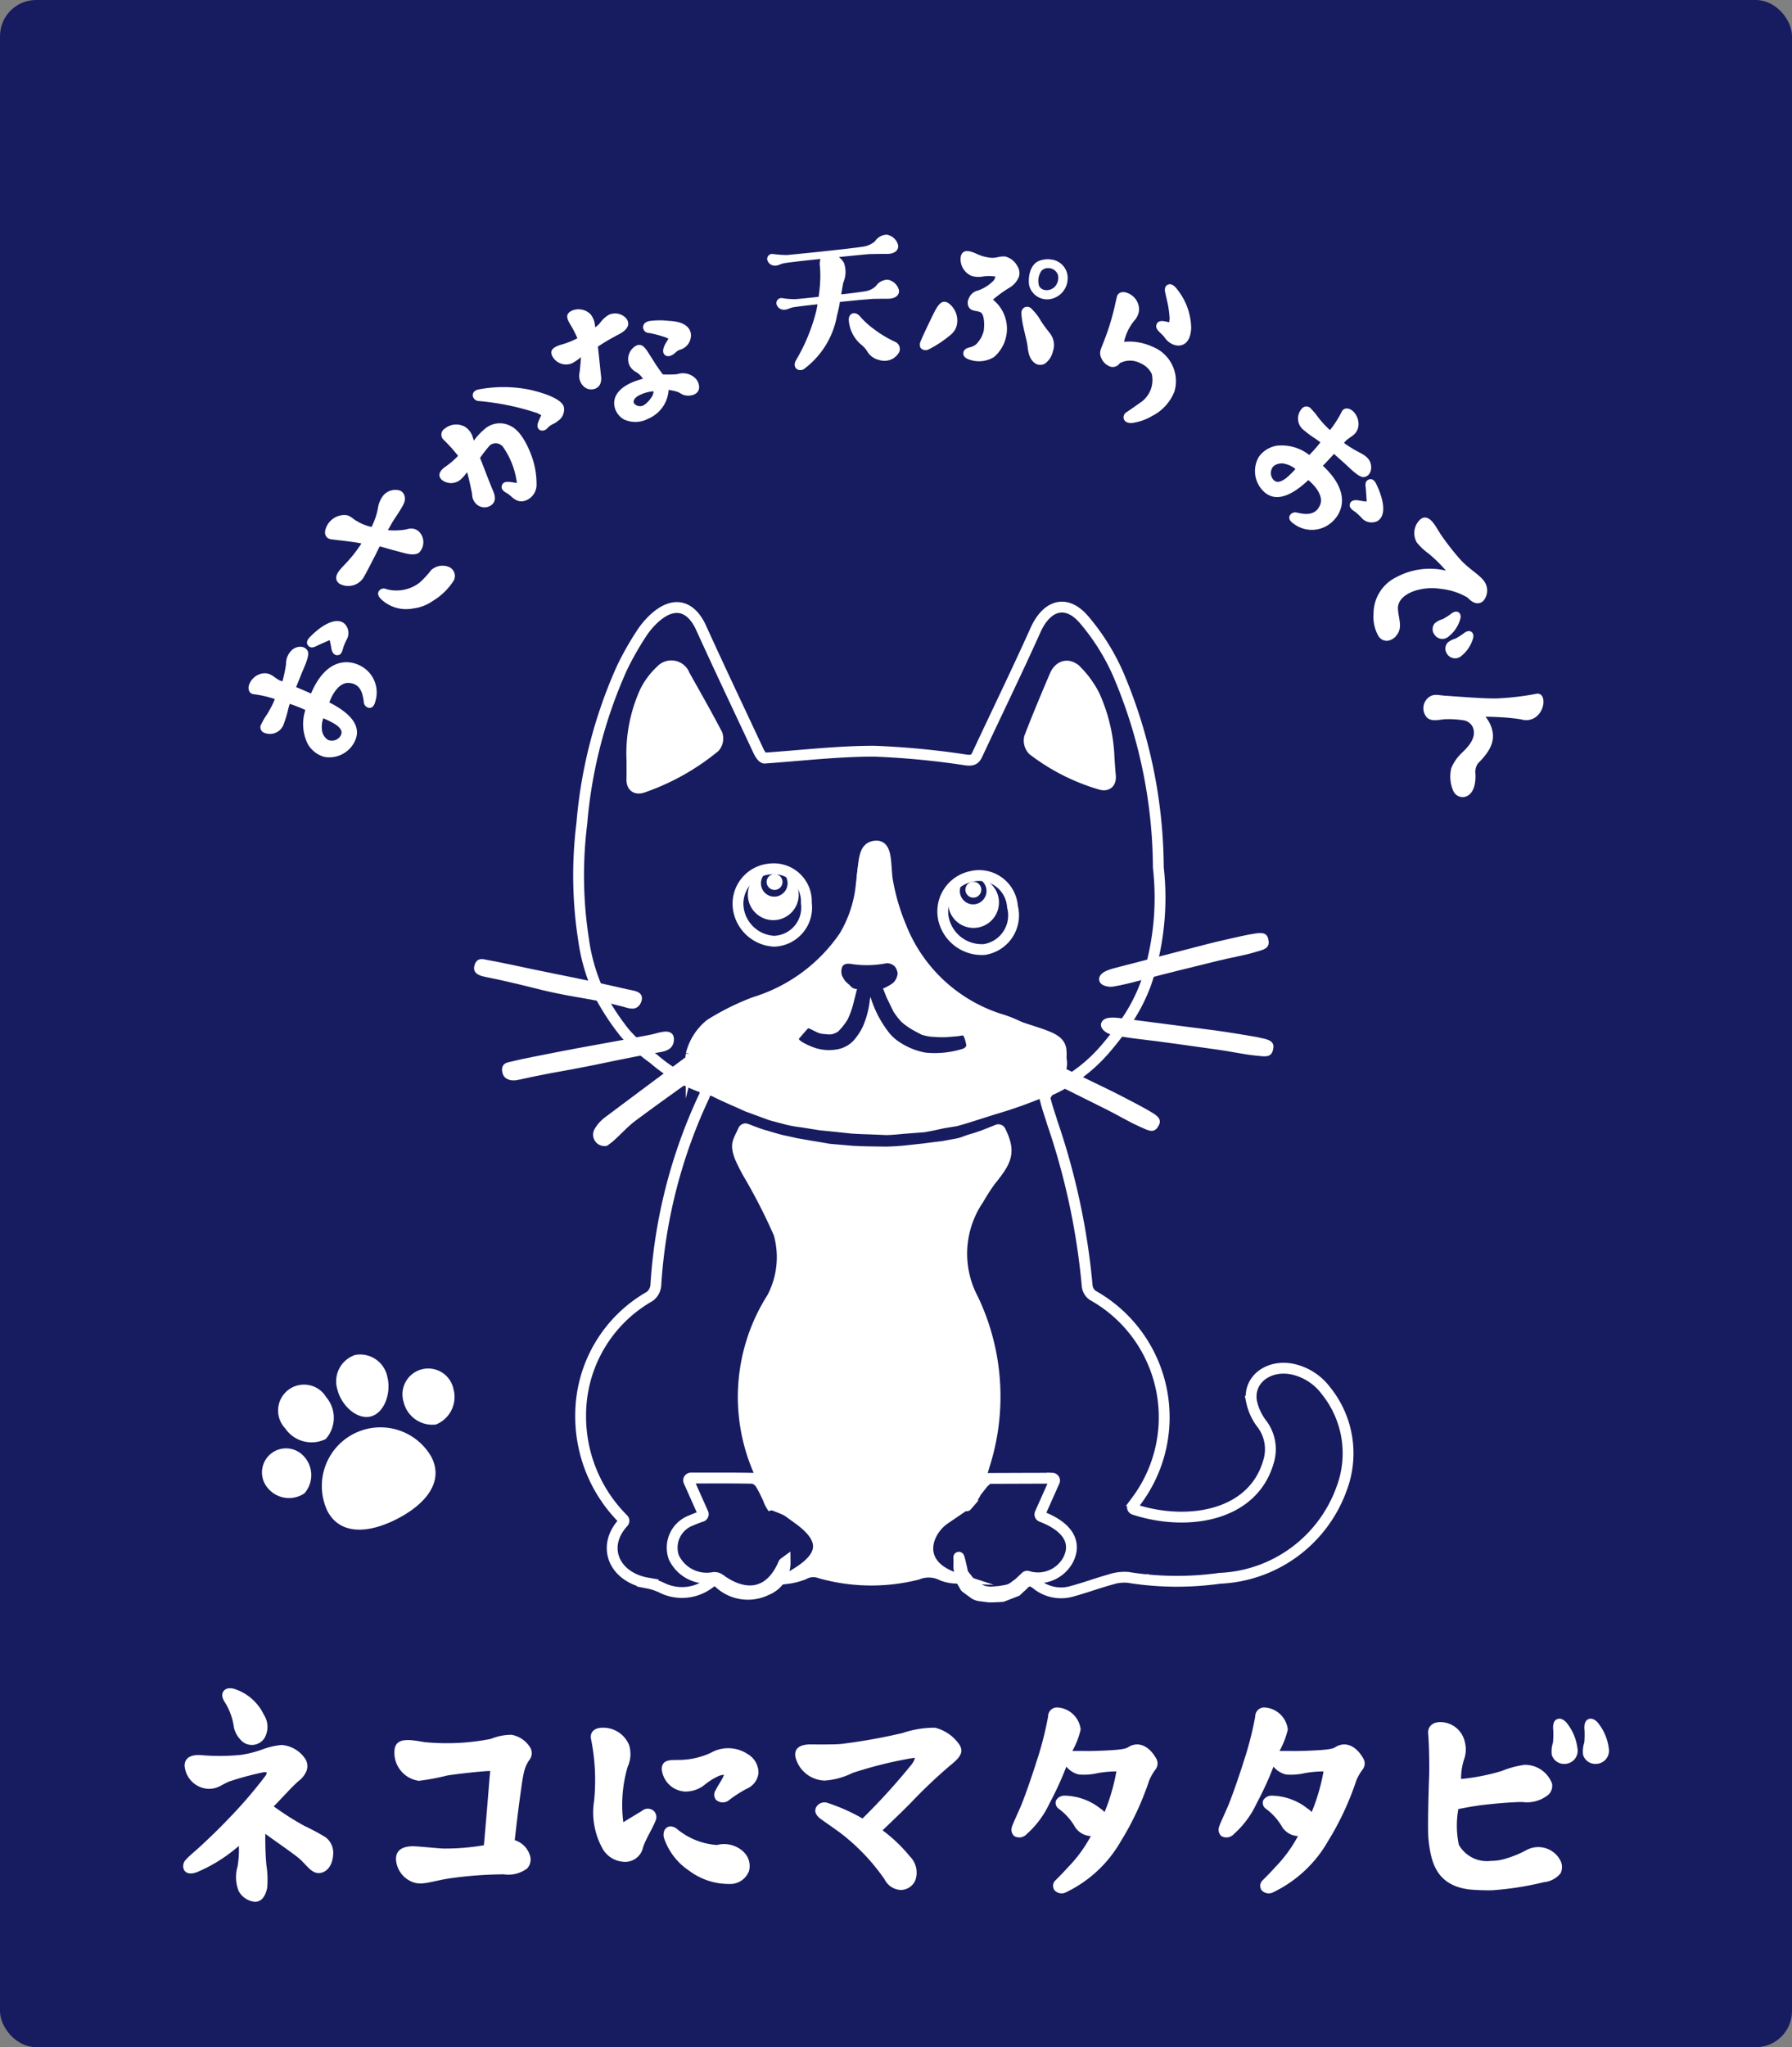 <svg id="レイヤー_1" data-name="レイヤー 1" xmlns="http://www.w3.org/2000/svg" viewBox="0 0 29.951 34.195"><rect x="0" y="0" width="29.951" height="34.195" fill="#808080" stroke="none"/><defs><style>.cls-1{fill:#171c61;}.cls-2,.cls-3,.cls-5{fill:#fff;}.cls-3,.cls-4,.cls-5{stroke:#fff;stroke-miterlimit:10;}.cls-3{stroke-width:0.09px;}.cls-4{fill:none;stroke-width:0.181px;}.cls-5{stroke-width:0.241px;}</style></defs><rect class="cls-1" width="29.951" height="34.195" rx="0.603"/><path class="cls-2" d="M17.82,17.504c-.039-.197-.233-.264-.472-.344-.389-.13-.569-.172-.74-.217A2.491,2.491,0,0,1,15.689,16.333a2.545,2.545,0,0,1-.571-.764,2.239,2.239,0,0,1-.202-.786c-.049-.256-.053-.649-.316-.649-.312 0-.283.683-.282.658a2.217,2.217,0,0,1-.256.813,1.43,1.43,0,0,1-.709.719,4.792,4.792,0,0,1-.781.357,2.39,2.39,0,0,0-.521.261,1.399,1.399,0,0,0-.486.599c-.08.256.09.486.324.673,0,0,.552.27.547.281a4.651,4.651,0,0,0,1.157.306,10.556,10.556,0,0,0,1.317.086,4.332,4.332,0,0,0,1.168-.183c.253-.079.651-.2.651-.2s.536-.188.84-.341A.724.724,0,0,0,17.82,17.504Zm-1.737.017a1.559,1.559,0,0,1-.611.062,1.15,1.15,0,0,1-.427-.169.749.749,0,0,1-.217-.206,1.837,1.837,0,0,1-.28-.559c-.001.011-.012.064-.011.066a1.52,1.52,0,0,1-.117.435,1.03,1.03,0,0,1-.135.209.483.483,0,0,1-.259.162.767.767,0,0,1-.372-.008c-.114-.031-.312-.129-.301-.163l.151-.173c.039-.002.15.08.228.09.157.019.177.018.271-.032a1.037,1.037,0,0,0,.164-.206,1.405,1.405,0,0,0,.095-.264l.062-.245c-.085,0-.111-.059-.137-.077a.439.439,0,0,1-.066-.064.758.758,0,0,1-.048-.082.224.224,0,0,1,.002-.144c.015-.038.061-.066.146-.052a1.725,1.725,0,0,0,.594-.011.18.18,0,0,1,.149.064.261.261,0,0,1,.039.101.247.247,0,0,1-.077.164.805.805,0,0,1-.167.093s.053.135.062.155l.111.228a1.177,1.177,0,0,0,.133.173,1.102,1.102,0,0,0,.143.107c.053.036.194.107.194.107a.739.739,0,0,0,.213.038,1.662,1.662,0,0,0,.205.004l.183-.015.09-.014c.03.02.051.13.057.159C16.155,17.484,16.114,17.514,16.084,17.521Z"/><path class="cls-3" d="M11.682,17.551q-.779.576-1.554,1.157a.609.609,0,0,0-.153.177.145.145,0,0,0,.154.211c.025-.019.07-.05.11-.087.12-.109.23-.232.359-.328.403-.299.812-.589,1.22-.879.079-.057.147-.118.091-.222C11.852,17.476,11.763,17.492,11.682,17.551Z"/><path class="cls-4" d="M15.791,25.372c-.379.066-.583.349-.297.81A3.254,3.254,0,0,1,13.63,26.177c.231-.374.097-.729-.286-.805.501.363.442.665-.185.994a1.115,1.115,0,0,0,.277-.071.323.323,0,0,1,.273-.02,3.145,3.145,0,0,0,1.622.023.497.497,0,0,1,.42.018.705.705,0,0,0,.226.045C15.281,26.135,15.483,25.582,15.791,25.372Z"/><path class="cls-4" d="M22.162,23.23a.95.95,0,0,0-.527-.353c-.413-.103-.777.156-.718.529a.928.928,0,0,0,.172.376.699.699,0,0,1,.114.627c-.262.931-1.379,1.09-2.25.803a.039.039,0,0,1-.018-.06c.021-.029.042-.057.062-.086a2.333,2.333,0,0,0-.732-3.428.22.22,0,0,1-.094-.159,11.628,11.628,0,0,0-.589-2.743c-.026-.095-.065-.186-.116-.387-.006-.026-.031-.115-.049-.108a7.509,7.509,0,0,1-.804.284l-.414.131c-.045.014-.117.037-.22.065l-.004.001-.213.035c-.023.004-.176.041-.326.066l-.003 0-.352.027c-.076.008-.195.019-.271.019l-.291-.012c-.039,0-.15-.005-.274-.012l-.256-.027c-.004-0-.142-.015-.27-.027l-.002-0-.319-.051-.002-0a1.868,1.868,0,0,1-.253-.046s-.23-.061-.259-.069l-.002-.001-.39-.143-.002-.001c-.283-.129-.441-.188-.666-.315-.018-.01-.034.1-.055.146a8.671,8.671,0,0,0-.808,3.163.258.258,0,0,1-.104.182,2.281,2.281,0,0,0-1.152,1.967,2.424,2.424,0,0,0,.713,1.753.039.039,0,0,1,.001.052l-.02.023c-.346.398-.13.896.426.992a.963.963,0,0,1,.238.079.757.757,0,0,0,.765-.055c.032-.022.064-.045.102-.073a.036.036,0,0,1,.047.004.706.706,0,0,0,.837.159.492.492,0,0,0,.308-.463c-.015.011-.021.014-.023.018-.212.504-.615.601-1.077.261a.151.151,0,0,0-.096-.023.608.608,0,0,1-.663-.335.484.484,0,0,1,.291-.619,1.705,1.705,0,0,1,.175-.067.039.039,0,0,0,.022-.052l-.238-.534a.038.038,0,0,1,.034-.054c.367-0.0.702-.003,1.037.004a.209.209,0,0,1,.126.09,1.666,1.666,0,0,1,.102.193c.035.063.036.097.074.16.1-.027-.103-.355-.109-.368a3.081,3.081,0,0,1,.129-3.091,1.454,1.454,0,0,0,.114-1.07,9.473,9.473,0,0,0-.476-.94,2.933,2.933,0,0,1-.178-.344c-.077-.217-.033-.242.06-.446a.037.037,0,0,1,.047-.019c.073.029.252.098.318.112.007.002.212.065.287.081.098.02.214.047.242.053l.009.001.234.041c.116.017.278.048.301.05l.357.031c.036.004.26.012.296.012l.276.004c.044,0,.197-.004.372-.023l.286-.031c.15-.021.306-.038.309-.039l.252-.046c.111-.026.109-.039.241-.077.145-.042.267-.093.267-.093l.153-.061a.037.037,0,0,1,.047.018c.177.361.101.502-.168.834a3.337,3.337,0,0,0-.196.305,1.614,1.614,0,0,0-.094,1.667,3.78,3.78,0,0,1,.142,2.921c-.015.044-.275.568-.245.533a1.066,1.066,0,0,0,.156-.231l.061-.077.058-.074.07-.064a.036.036,0,0,1,.024-.01c.098-0.0.688-.003,1.061-.003a.038.038,0,0,1,.033.054l-.238.534a.039.039,0,0,0,.021.052c.442.169.601.433.443.731a.573.573,0,0,1-.666.268.036.036,0,0,0-.038.007l-.11.103-.003.003-.088.065a.297.297,0,0,1-.126.054l-.11.019-.153.012-.008-0-.1-.014a1.126,1.126,0,0,1-.196-.099l-.008-.008-.144-.182-.005-.008s-.075-.354-.068-.254c.004.052,0,.152,0,.152l.001.008.041.199.004.012.061.105.01.012.132.097a.216.216,0,0,0,.102.041l.158.02.009,0s.106 0.0.213-.009l.234-.091.069-.065c.031-.019.092-.107.145-.103a.221.221,0,0,1,.12.054.65.65,0,0,0,.582.122c.219-.059.43-.137.648-.198a.76.76,0,0,1,.295-.038,5.129,5.129,0,0,0,1.538.016,2.265,2.265,0,0,0,2.038-1.502A1.665,1.665,0,0,0,22.162,23.23Z"/><path class="cls-4" d="M19.154,16.423a4.463,4.463,0,0,0,.206-1.932,8.32,8.32,0,0,0-.678-3.247,3.692,3.692,0,0,0-.569-.9c-.295-.339-.618-.236-.805.179-.314.699-.65,1.387-.974,2.081-.041.089-.088.102-.184.091a13.526,13.526,0,0,0-1.536-.147c-.613-.001-1.226.073-1.839.115-.036-.009-.071-.063-.099-.121-.32-.684-.645-1.366-.957-2.053-.187-.412-.509-.465-.863-.081a1.388,1.388,0,0,0-.15.198,5.004,5.004,0,0,0-.311.552A7.928,7.928,0,0,0,9.724,13.76a6.979,6.979,0,0,0,.028,1.925,3.18,3.18,0,0,0,.307.996,4.089,4.089,0,0,0,.383.572,2.72,2.72,0,0,0,.479.43,2.542,2.542,0,0,0,1.009.54c-.437-.272-.404-.37-.378-.613a.932.932,0,0,1,.319-.5,4.189,4.189,0,0,1,.739-.367,2.814,2.814,0,0,0,1.503-1.106,2.065,2.065,0,0,0,.284-.886c.051-.378.029-.597.232-.618.189-.019.168.238.198.539a3.59,3.59,0,0,0,.227.796,2.636,2.636,0,0,0,1.635,1.548,2.164,2.164,0,0,1,.365.144c.27.119.49.149.602.344.141.245.123.357-.127.716a2.63,2.63,0,0,0,.97-.729,4.88,4.88,0,0,0,.356-.473A2.846,2.846,0,0,0,19.154,16.423Z"/><path class="cls-5" d="M11.923,12.458a3.86,3.86,0,0,1-1.174.66c-.113.042-.162-0-.158-.112.003-.101.001-.202.001-.304a2.481,2.481,0,0,1,.22-1.143,1.186,1.186,0,0,1,.254-.337.205.205,0,0,1,.348.067c.184.328.37.654.544.987A.191.191,0,0,1,11.923,12.458Z"/><path class="cls-5" d="M18.394,13.07a3.41,3.41,0,0,1-1.111-.565.202.202,0,0,1-.047-.178c.133-.346.277-.688.422-1.029.063-.15.196-.191.313-.074a1.604,1.604,0,0,1,.295.408,2.749,2.749,0,0,1,.241,1.04c.007.096.013.191.022.286C18.538,13.067,18.486,13.099,18.394,13.07Z"/><path class="cls-2" d="M16.639,23.92a4.365,4.365,0,0,0-.435-2.464c-.228-.615-.024-.835.172-1.345.045-.116.349-.516.411-.624.157-.272-.067-.526-.046-.576a5.338,5.338,0,0,0-.96.26c-.365.055-1.111.097-1.147.09-.078.001-.806-.009-.883-.022a6.06,6.06,0,0,1-1.342-.371.831.831,0,0,0-.01.562c.123.341.468.736.591,1.072a.902.902,0,0,1,.023.798,4.227,4.227,0,0,0-.517,2.62,4.827,4.827,0,0,0,.2.742c.074.201.108.385.194.563a3.402,3.402,0,0,1,.663.324c.224.282-.12.704-.12.704a21.809,21.809,0,0,0,2.266-.024c-.155-.27-.309-.425-.109-.654a1.332,1.332,0,0,1,.592-.373,2.844,2.844,0,0,0,.273-.414A4.956,4.956,0,0,0,16.639,23.92Z"/><path class="cls-3" d="M10.471,16.568c-.762-.176-1.11-.235-1.58-.335-.085-.018-.619-.132-.706-.145-.112-.016-.187-.066-.215.064-.018.088.085.108.172.126.421.084.772.178.94.218.556.132.777.129,1.33.272.108.028.21.08.262-.046C10.726,16.596,10.583,16.594,10.471,16.568Z"/><path class="cls-3" d="M20.201,15.81l-1.473.381c-.126.032-.311.073-.313.165-.001.07.122.088.178.08.149-.023.375-.082.43-.097.528-.142.795-.202,1.326-.335.188-.047.413-.084.602-.139.182-.053.229-.056.201-.176-.018-.078-.085-.067-.27-.034C20.813,15.667,20.373,15.765,20.201,15.81Z"/><path class="cls-3" d="M10.888,17.326c-.768.147-1.13.206-1.512.281-.248.049-.68.132-.765.156-.109.031-.198.015-.17.145.018.088.118.106.205.087.419-.094.738-.147.908-.178.562-.104.895-.191,1.459-.284.11-.018.21-.047.206-.182C11.216,17.213,11.001,17.304,10.888,17.326Z"/><path class="cls-3" d="M20.31,17.257l-1.509-.195c-.129-.017-.316-.048-.351.036-.027.064.08.128.135.14.147.034.379.064.435.07.543.065.813.108,1.356.183.192.026.415.076.61.096.189.019.234.034.252-.088.012-.079-.054-.094-.238-.132C20.93,17.353,20.486,17.28,20.31,17.257Z"/><path class="cls-3" d="M18.527,18.249l-1.37-.664c-.117-.057-.284-.146-.345-.077-.046.052.036.147.084.176.128.079.339.18.39.205.495.234.737.36,1.228.603.174.086.369.204.549.284.173.078.211.106.267-.004.036-.071-.021-.106-.184-.2C19.086,18.536,18.688,18.327,18.527,18.249Z"/><path class="cls-4" d="M13.477,15.082a.563.563,0,0,1-.538.64.638.638,0,0,1-.596-.528.582.582,0,0,1,.526-.679A.545.545,0,0,1,13.477,15.082Z"/><path class="cls-2" d="M13.311,14.768a.425.425,0,1,0-.209.563A.425.425,0,0,0,13.311,14.768Zm-.277.189a.223.223,0,1,1,.11-.295A.223.223,0,0,1,13.034,14.956Z"/><circle class="cls-2" cx="12.946" cy="14.732" r="0.133"/><path class="cls-4" d="M16.922,15.144a.577.577,0,0,1-.469.716.654.654,0,0,1-.671-.465.596.596,0,0,1,.453-.755A.558.558,0,0,1,16.922,15.144Z"/><path class="cls-2" d="M16.634,14.853a.425.425,0,1,0-.141.584A.425.425,0,0,0,16.634,14.853Zm-.252.22a.223.223,0,1,1,.074-.306A.223.223,0,0,1,16.381,15.073Z"/><circle class="cls-2" cx="16.268" cy="14.861" r="0.133"/><path class="cls-2" d="M6,11.109a.501.501,0,0,1,.274.604c-.016.068-.049.116-.105.111a.105.105,0,0,1-.089-.105c-.016-.107-.04-.305-.258-.312-.131-.003-.248.136-.318.326.342.173.538.384.435.629a.472.472,0,0,1-.522.28.464.464,0,0,1-.271-.211.747.747,0,0,1-.042-.571,2.25,2.25,0,0,0-.261-.103,1.08,1.08,0,0,0-.037.134,2.051,2.051,0,0,1-.071.223.244.244,0,0,1-.313.128.098.098,0,0,1-.055-.146,1.134,1.134,0,0,1,.091-.156,1.627,1.627,0,0,0,.136-.263A1.762,1.762,0,0,0,4.232,11.595c-.077-.016-.095-.098-.062-.175A.296.296,0,0,1,4.362,11.254c.176-.043.229.096.358.127a2.12,2.12,0,0,0,.061-.292.308.308,0,0,1,.121-.25c.104-.063.204-.038.241.036.039.078-.066.28-.111.397,0,0-.078.194-.083.205.03.013.204.085.249.108C5.45,10.992,5.816,11.022,6,11.109Zm-.239-.689A.222.222,0,0,1,5.803,10.667a.918.918,0,0,0-.065.148c-.016.068-.037.12-.083.127-.081.015-.11-.062-.119-.125-.009-.049-.015-.081-.026-.124,0,0-.109.045-.215.095-.034.018-.098.049-.142-.001-.042-.047-.019-.102.03-.149a1.387,1.387,0,0,1,.187-.161C5.438,10.433,5.634,10.305,5.761,10.42Zm-.358,1.579a.408.408,0,0,0-.023.178.222.222,0,0,0,.104.183.171.171,0,0,0,.197-.053c.06-.082.018-.144-.08-.211A1.499,1.499,0,0,0,5.403,11.998Z"/><path class="cls-2" d="M6.761,8.284c.022.08-.012.14-.088.262-.043.068-.093.139-.122.188-.03.06-.051.088-.068.121a1.168,1.168,0,0,0,.224-0.0.641.641,0,0,0,.116-.021.191.191,0,0,1,.197.065A.249.249,0,0,1,7.002,9.233c-.09.06-.242.005-.333-.018-.159-.041-.289-.082-.322-.088-.026.044-.076.156-.093.184-.06.115-.135.265-.185.347a.303.303,0,0,1-.38.1.122.122,0,0,1-.068-.084c-.018-.096.094-.191.162-.267a2.325,2.325,0,0,0,.258-.329c-.141-.031-.361-.05-.507-.07-.081-.012-.131-.083-.082-.199a.332.332,0,0,1,.322-.206c.084.007.127.069.192.102a.801.801,0,0,0,.244.097,1.159,1.159,0,0,0,.111-.338.457.457,0,0,1,.079-.18A.264.264,0,0,1,6.686,8.195.132.132,0,0,1,6.761,8.284ZM7.495,9.467a.164.164,0,0,1,.089.23,1.071,1.071,0,0,1-.354.343.705.705,0,0,1-.323.123.607.607,0,0,1-.544-.161c-.035-.038-.061-.083-.029-.13a.097.097,0,0,1,.124-.031.636.636,0,0,0,.554-.108,1.584,1.584,0,0,0,.196-.212A.283.283,0,0,1,7.495,9.467Z"/><path class="cls-2" d="M8.531,7.114c.231.105.365.53.379.577a1.378,1.378,0,0,1,.058.399.281.281,0,0,1-.218.281c-.143.023-.198-.093-.283-.136-.054-.029-.093-.067-.081-.119.026-.091.116-.071.253-.048a1.335,1.335,0,0,0-.234-.606.156.156,0,0,0-.218-.023,2.366,2.366,0,0,0-.164.21l.032.078c.048.126.16.416.186.472.053.122.031.19-.025.235a.192.192,0,0,1-.222.011A.225.225,0,0,1,7.891,8.249c-.01-.046-.055-.271-.085-.361a.761.761,0,0,1-.104.119.246.246,0,0,1-.313.012c-.049-.041-.083-.117.039-.212a1.287,1.287,0,0,0,.228-.193,2.669,2.669,0,0,0-.242-.269.117.117,0,0,1,.022-.187A.298.298,0,0,1,7.778,7.133a.309.309,0,0,1,.124.172c.003.013.016.048.018.055a1.053,1.053,0,0,1,.172-.186A.383.383,0,0,1,8.531,7.114ZM9.424,6.797a.227.227,0,0,1-.099.234c-.075.064-.1.043-.174.118a.111.111,0,0,1-.119.039c-.071-.035-.052-.107-.023-.17.014-.035.038-.081.038-.081a.753.753,0,0,0-.068-.037,4.252,4.252,0,0,0-.974-.201.108.108,0,0,1-.102-.079c-.012-.067.041-.11.119-.119A2.227,2.227,0,0,1,8.82,6.503C8.843,6.507,9.375,6.614,9.424,6.797Z"/><path class="cls-2" d="M10.043,6.258c.02.129-.017.199-.087.231a.183.183,0,0,1-.214-.049A.242.242,0,0,1,9.688,6.216c.004-.041.018-.16.022-.25a.868.868,0,0,1-.147.101.259.259,0,0,1-.328-.111c-.049-.092-.013-.155.162-.204a1.358,1.358,0,0,0,.253-.101,1.513,1.513,0,0,0-.1-.201c-.069-.113-.12-.201.013-.263a.284.284,0,0,1,.309.064.355.355,0,0,1,.074.216.307.307,0,0,0,.084-.075.494.494,0,0,1,.145-.133.249.249,0,0,1,.297.066c.053.078.043.171-.135.263-.014.006-.098.052-.189.104-.095.057-.137.087-.155.098C10.013,5.96,10.036,6.199,10.043,6.258Zm1.572.054a.216.216,0,0,1,.07.165c-.007.105-.126.147-.231.127-.106-.023-.049-.056-.279-.091a.556.556,0,0,1-.337.479.459.459,0,0,1-.408.015.325.325,0,0,1-.155-.198c-.055-.218.126-.394.471-.482a.331.331,0,0,0-.114-.112.263.263,0,0,1-.109-.107.257.257,0,0,1,.111-.335c.103-.048.16.054.219.145.013.02.087.137.098.155.059.091.117.166.127.181a1.756,1.756,0,0,0,.242-.004A.297.297,0,0,1,11.615,6.312Zm-.696.224a.644.644,0,0,0-.222.06c-.076.035-.131.094-.096.147a.13.13,0,0,0,.177.013C10.849,6.704,10.935,6.592,10.92,6.536Zm.627-.969a.249.249,0,0,1-.182.275.197.197,0,0,0-.076.049c-.06.054-.116.07-.158.05-.053-.028-.064-.089-.015-.187.025-.045.058-.096.058-.096a.308.308,0,0,0-.05-.023,1.871,1.871,0,0,0-.274-.073.098.098,0,0,1-.1-.088c-.006-.063.047-.104.115-.113a1.273,1.273,0,0,1,.309-.002C11.251,5.365,11.505,5.372,11.546,5.567Z"/><path class="cls-2" d="M14.02,4.294a.311.311,0,0,1,.087.1.452.452,0,0,1-.014.331c-.004.021-.018.098-.033.192.172-.019.329-.039.403-.052a.327.327,0,0,0,.175-.085.243.243,0,0,1,.2-.108.239.239,0,0,1,.182.157c.026.091-.045.163-.183.161-.063-0-.207.001-.258.003l-.113.01c-.078.004-.241.022-.428.04a1.905,1.905,0,0,1-.048.223,1.419,1.419,0,0,1-.561.904c-.101.045-.187-.04-.128-.147a3.089,3.089,0,0,0,.345-.842l.018-.098c-.208.022-.377.044-.403.049-.091.02-.075.034-.146.041a.126.126,0,0,1-.134-.084.084.084,0,0,1,.092-.11,1.142,1.142,0,0,0,.235.017c.015-.001.175-.016.374-.038a2.497,2.497,0,0,0,.028-.311,1.808,1.808,0,0,0-.009-.227.264.264,0,0,1,.012-.094c-.297.03-.573.062-.608.071-.088.02-.075.034-.143.04a.13.13,0,0,1-.134-.084.082.082,0,0,1,.089-.11,1.938,1.938,0,0,0,.238.017c.036-.003,1.073-.105,1.294-.144a.39.39,0,0,0,.175-.085.242.242,0,0,1,.197-.111.238.238,0,0,1,.186.16c.026.088-.045.163-.183.161-.063-0-.207.001-.258.003-.027-.001-.069.003-.113.007C14.38,4.258,14.213,4.274,14.02,4.294Zm1.008,1.589a.279.279,0,0,1-.333.13.304.304,0,0,1-.195-.135.424.424,0,0,0-.101-.117.584.584,0,0,1-.213-.421c.001-.12.116-.143.187-.056a1.405,1.405,0,0,0,.236.215,1.866,1.866,0,0,0,.346.208A.131.131,0,0,1,15.028,5.883Z"/><path class="cls-2" d="M15.995,5.416a.292.292,0,0,1-.103.174,1.879,1.879,0,0,1-.368.245.111.111,0,0,1-.138-.025.124.124,0,0,1,.002-.111c.058-.142.227-.487.239-.506.081-.153.139-.175.218-.135A.362.362,0,0,1,15.995,5.416Zm1.012-.966a.212.212,0,0,1,.02.181.378.378,0,0,1-.168.182,2.086,2.086,0,0,0-.263.192.623.623,0,0,1,.016.96.482.482,0,0,1-.426.036c-.057-.021-.093-.06-.085-.11.006-.035.03-.074.108-.089a.275.275,0,0,0,.105-.05.48.48,0,0,0,.125-.216c.014-.052.025-.277-.05-.319-.064-.034-.156-.009-.2-.092a.159.159,0,0,1-0-.133.22.22,0,0,1,.161-.141.666.666,0,0,0,.255-.163.149.149,0,0,0,.032-.068.643.643,0,0,0-.205-.002.407.407,0,0,1-.192-.009.301.301,0,0,1-.181-.328c.028-.104.111-.11.258-.044a.709.709,0,0,0,.249.069c.086.007.153-.033.242-.02A.325.325,0,0,1,17.007,4.45Zm.59,1.422a.342.342,0,0,1-.134.203.16.16,0,0,1-.146.004c-.133-.075-.136-.254-.146-.319-.012-.077-.038-.163-.064-.288a1.402,1.402,0,0,1-.036-.232.108.108,0,0,1,.05-.104.099.099,0,0,1,.123.025.89.89,0,0,1,.153.199c.053.084.107.15.157.215A.319.319,0,0,1,17.597,5.872Zm-.394-1.095c-.029-.165.025-.371.169-.421a.397.397,0,0,1,.197-.021.309.309,0,0,1,.275.33.352.352,0,0,1-.303.333A.309.309,0,0,1,17.204,4.777Zm.163-.002a.133.133,0,0,0,.101.07.191.191,0,0,0,.163-.056.219.219,0,0,0,.052-.197.169.169,0,0,0-.14-.112.159.159,0,0,0-.133.04A.294.294,0,0,0,17.367,4.776Z"/><path class="cls-2" d="M19.253,6.95a.881.881,0,0,1-.338.116c-.072.002-.111-.021-.13-.061a.1.1,0,0,1,.045-.121c.086-.058.127-.086.217-.151A.454.454,0,0,0,19.251,6.249a.359.359,0,0,0-.189-.181.368.368,0,0,0-.347-.001.14.14,0,0,1-.187.044.253.253,0,0,1-.119-.125c-.045-.093-.011-.15.021-.234a4.07,4.07,0,0,0,.212-.685c.007-.033.016-.068.024-.103.015-.075.089-.111.195-.063a.295.295,0,0,1,.177.279.302.302,0,0,1-.07.165.823.823,0,0,0-.135.219.865.865,0,0,0-.046.146.913.913,0,0,1,.469.079.618.618,0,0,1,.373.751A.776.776,0,0,1,19.253,6.95Zm.223-2.058c-.013-.054-.008-.104.028-.128.055-.038.114-.01.178.078a1.061,1.061,0,0,1,.227.634c-.01.291-.186.333-.316.272a.321.321,0,0,1-.132-.117c-.047-.065-.16-.126-.133-.206.019-.06.073-.073.153-.055l.062.013.006-.059a1.837,1.837,0,0,0-.026-.222C19.522,5.089,19.485,4.937,19.476,4.891Z"/><path class="cls-2" d="M22.286,8.697a.5.5,0,0,1-.661.053c-.059-.038-.092-.085-.069-.137a.105.105,0,0,1,.129-.048c.106.021.301.066.381-.136.048-.122-.043-.279-.199-.41-.278.263-.544.376-.74.196a.472.472,0,0,1-.086-.586.465.465,0,0,1,.29-.183.747.747,0,0,1,.552.154,2.253,2.253,0,0,0,.186-.211,1.083,1.083,0,0,0-.113-.08,2.039,2.039,0,0,1-.186-.142.244.244,0,0,1-.014-.338.098.098,0,0,1,.156-.002,1.141,1.141,0,0,1,.116.139,1.624,1.624,0,0,0,.201.218,1.76,1.76,0,0,0,.2-.315c.042-.067.124-.056.186.001a.296.296,0,0,1,.09.237c-.02.18-.168.182-.241.293a2.116,2.116,0,0,0,.254.156c.102.053.173.103.194.199.024.119-.034.204-.116.214-.086.01-.241-.157-.335-.24,0,0-.156-.139-.165-.147-.022.024-.15.163-.186.198C22.583,8.22,22.43,8.554,22.286,8.697Zm-.634-.863a.408.408,0,0,0-.16-.082.222.222,0,0,0-.208.036.171.171,0,0,0-.017.204c.056.084.13.066.226-.003A1.506,1.506,0,0,0,21.652,7.834Zm1.363.873a.222.222,0,0,1-.247-.045.914.914,0,0,0-.117-.111c-.059-.038-.1-.076-.092-.121.014-.081.096-.082.158-.07.049.009.081.014.125.018,0,0-.005-.118-.016-.234-.006-.038-.013-.109.049-.133.058-.024.102.017.13.079a1.384,1.384,0,0,1,.088.231C23.113,8.398,23.166,8.626,23.016,8.707Z"/><path class="cls-2" d="M23.663,9.863c-.157.049-.308.151-.298.313.01.157.081.304-.019.43a.225.225,0,0,1-.161.098.163.163,0,0,1-.15-.087.652.652,0,0,1-.078-.37.677.677,0,0,1,.379-.605,1.181,1.181,0,0,1,.83-.111,2.272,2.272,0,0,0-.29-.285,1.022,1.022,0,0,1-.196-.185.311.311,0,0,1,.054-.381c.077-.068.163-.039.253.098.013.02.084.134.092.147a4.452,4.452,0,0,0,.316.407c.153.174.326.258.413.379a.269.269,0,0,1-.013.323c-.054.053-.146.077-.265-.051a1.087,1.087,0,0,0-.442-.146A.965.965,0,0,0,23.663,9.863Zm.552.766a.157.157,0,0,1-.24-.029.15.15,0,0,1,.007-.19.346.346,0,0,1,.133-.069,1.269,1.269,0,0,0,.124-.078c.065-.053.106-.055.137-.036.035.02.048.068.025.13A.556.556,0,0,1,24.215,10.629Zm-.027.296a.15.15,0,0,1,.007-.19.345.345,0,0,1,.133-.069,1.252,1.252,0,0,0,.124-.078c.065-.053.106-.055.137-.036.035.02.048.068.025.13a.579.579,0,0,1-.186.272A.159.159,0,0,1,24.188,10.926Z"/><path class="cls-2" d="M24.464,13.314a.173.173,0,0,1-.178-.112.596.596,0,0,1-.029-.373.729.729,0,0,1,.163-.24c.065-.067.269-.236.201-.43a.203.203,0,0,0-.174-.129,1.531,1.531,0,0,0-.268-.017c-.099-.003-.246.057-.334-.032a.233.233,0,0,1,.016-.318c.096-.087.173-.048.308-.041.142.008.66.052.853.044a4.632,4.632,0,0,0,.656-.077c.146-.026.155.209.042.339a.271.271,0,0,1-.292.089c-.097-.017-.212-.027-.257-.031-.084-.006-.262-.016-.343-.013a.567.567,0,0,1,.097.169c.073.209.004.384-.217.603a.24.24,0,0,0-.048.181C24.67,13.144,24.602,13.294,24.464,13.314Z"/><path class="cls-2" d="M5.567,30.991c-.017.207-.135.296-.241.296-.118,0-.19-.118-.304-.224-.068-.068-.384-.283-.587-.431a4.979,4.979,0,0,0,.017.519,1.546,1.546,0,0,1,.013.388c-.038.165-.11.228-.207.228a.346.346,0,0,1-.27-.182.639.639,0,0,1-.017-.41,1.674,1.674,0,0,0,.021-.338v-.004a2.596,2.596,0,0,1-.701.439c-.093.034-.169.03-.211-.03a.151.151,0,0,1,.03-.182c.068-.076.16-.144.266-.245.122-.114.27-.253.443-.435a7.698,7.698,0,0,0,.621-.722.101.101,0,0,0,.017-.055.201.201,0,0,0-.055,0,5.113,5.113,0,0,0-.54.144c-.139.042-.22.148-.405.131a.419.419,0,0,1-.372-.393c.008-.139.127-.177.27-.169a3.498,3.498,0,0,0,.676-.004,1.781,1.781,0,0,0,.35-.089,1.295,1.295,0,0,1,.325-.076.523.523,0,0,1,.384.215.228.228,0,0,1,.034.215.395.395,0,0,1-.135.173c-.089.08-.16.156-.203.203-.059.059-.118.127-.211.22a4.84,4.84,0,0,0,.511.325,3.899,3.899,0,0,1,.355.19A.327.327,0,0,1,5.567,30.991ZM3.773,28.458c-.025-.042-.084-.122-.046-.194.038-.076.131-.072.198-.051a.828.828,0,0,1,.486.431.371.371,0,0,1,.004.397.253.253,0,0,1-.346.063.44.44,0,0,1-.16-.253A1.039,1.039,0,0,0,3.773,28.458Z"/><path class="cls-2" d="M8.865,31.021a.226.226,0,0,1-.051.186.521.521,0,0,1-.393.101,6.654,6.654,0,0,0-.844.059c-.308.038-.494.127-.65.08a.432.432,0,0,1-.308-.38c-.008-.152.093-.228.287-.228.072,0,.41.034.498.038a3.792,3.792,0,0,0,.684-.055c.008-.084.025-.291.046-.532.021-.249.042-.528.059-.709-.203.008-.621.059-.718.076a3.892,3.892,0,0,1-.473.089.473.473,0,0,1-.41-.481c0-.266.274-.203.507-.165a3.897,3.897,0,0,0,.557.013A3.726,3.726,0,0,0,8.206,29.045a.923.923,0,0,1,.342-.068.459.459,0,0,1,.304.198.184.184,0,0,1,.004.211c-.106.148-.11.241-.177.722-.034.258-.063.519-.076.629A.388.388,0,0,1,8.865,31.021Z"/><path class="cls-2" d="M10.942,30.265a.148.148,0,0,1,.013.152c-.051.131-.16.296-.207.439a.305.305,0,0,1-.338.241.431.431,0,0,1-.342-.224,1.24,1.24,0,0,1-.139-.785A3.475,3.475,0,0,0,9.882,29.066c-.034-.127.046-.215.215-.207a.467.467,0,0,1,.418.291.511.511,0,0,1-.025.363,2.263,2.263,0,0,0-.072.925c.038-.025.262-.16.312-.19A.148.148,0,0,1,10.942,30.265Zm1.735-.65a.32.32,0,0,1-.194.262,2.047,2.047,0,0,0-.296.19.167.167,0,0,1-.224-.008.14.14,0,0,1,0-.16c.013-.03.055-.097.08-.139a1.016,1.016,0,0,0,.059-.114.256.256,0,0,0-.084.017,1.068,1.068,0,0,0-.249.156.509.509,0,0,1-.329.106.415.415,0,0,1-.38-.376c.004-.169.165-.148.27-.152a1.288,1.288,0,0,0,.549-.118.587.587,0,0,1,.612.017A.361.361,0,0,1,12.677,29.615Zm-.241,1.326a.326.326,0,0,1,.084.308.337.337,0,0,1-.338.22,1.104,1.104,0,0,1-.667-.224,1.06,1.06,0,0,1-.41-.524.191.191,0,0,1,.004-.156c.051-.08.148-.072.224,0a1.174,1.174,0,0,0,.65.253A.473.473,0,0,1,12.437,30.941Z"/><path class="cls-2" d="M15.878,29.492a8.49,8.49,0,0,0-.646.612c-.165.169-.342.334-.481.469a2.53,2.53,0,0,1,.456.435.38.38,0,0,1,.089.405.267.267,0,0,1-.241.156.318.318,0,0,1-.27-.177,3.432,3.432,0,0,0-.714-.756c-.051-.042-.346-.245-.376-.27-.055-.051-.089-.106-.055-.177a.159.159,0,0,1,.198-.072,3.116,3.116,0,0,1,.578.258,10.795,10.795,0,0,0,.828-.912c.051-.076.046-.101.046-.101s-.068.008-.114.017a6.971,6.971,0,0,0-.929.236,1.224,1.224,0,0,1-.464.127.519.519,0,0,1-.486-.384c-.03-.135.046-.224.262-.22.068,0,.388.004.502-.008a9.599,9.599,0,0,0,1.022-.182,1.671,1.671,0,0,1,.545-.089.698.698,0,0,1,.41.287C16.106,29.26,16.063,29.345,15.878,29.492Z"/><path class="cls-2" d="M19.31,29.56a.799.799,0,0,0-.106.19,4.822,4.822,0,0,1-.473,1.009,2.098,2.098,0,0,1-.904.844.161.161,0,0,1-.203-.03.127.127,0,0,1,.021-.169c.076-.076.118-.118.211-.22a2.299,2.299,0,0,0,.376-.515.332.332,0,0,1-.262-.148.982.982,0,0,0-.274-.308.12.12,0,0,1-.046-.139.161.161,0,0,1,.148-.08.99.99,0,0,1,.6.22.257.257,0,0,1,.063.055,3.285,3.285,0,0,0,.198-.68,1.773,1.773,0,0,0-.321.03.997.997,0,0,1-.308.021.382.382,0,0,1-.207-.131,5.499,5.499,0,0,1-.283.616,1.565,1.565,0,0,1-.38.511.168.168,0,0,1-.207.034.143.143,0,0,1-.038-.16c.008-.03.063-.152.135-.312.101-.236.258-.718.274-.773a5.558,5.558,0,0,0,.194-.756.148.148,0,0,1,.16-.148.415.415,0,0,1,.384.367,1.344,1.344,0,0,1-.139.359h.101c.093,0,.198.004.376-.004.35-.013.418-.034.456-.059.16-.101.342-.034.469.19A.164.164,0,0,1,19.31,29.56Z"/><path class="cls-2" d="M22.772,29.56a.8.8,0,0,0-.106.19,4.822,4.822,0,0,1-.473,1.009,2.098,2.098,0,0,1-.904.844.161.161,0,0,1-.203-.03.127.127,0,0,1,.021-.169c.076-.076.118-.118.211-.22a2.299,2.299,0,0,0,.376-.515.332.332,0,0,1-.262-.148.982.982,0,0,0-.274-.308.12.12,0,0,1-.046-.139.161.161,0,0,1,.148-.08.99.99,0,0,1,.6.22.257.257,0,0,1,.063.055,3.286,3.286,0,0,0,.198-.68,1.773,1.773,0,0,0-.321.03.997.997,0,0,1-.308.021.382.382,0,0,1-.207-.131,5.497,5.497,0,0,1-.283.616,1.565,1.565,0,0,1-.38.511.168.168,0,0,1-.207.034.143.143,0,0,1-.038-.16c.008-.03.063-.152.135-.312.101-.236.258-.718.274-.773a5.559,5.559,0,0,0,.194-.756.148.148,0,0,1,.16-.148.415.415,0,0,1,.384.367,1.344,1.344,0,0,1-.139.359h.101c.093,0,.198.004.376-.004.35-.013.418-.034.456-.059.16-.101.342-.034.469.19A.164.164,0,0,1,22.772,29.56Z"/><path class="cls-2" d="M26.07,31.059a.242.242,0,0,1,.013.232.411.411,0,0,1-.279.148,5.098,5.098,0,0,1-.866.135,3.608,3.608,0,0,1-.376-.013c-.566-.068-.65-.473-.688-.853-.013-.156,0-.735.013-1.056.004-.165,0-.494-.017-.701-.008-.106.068-.186.203-.186a.42.42,0,0,1,.41.334.49.49,0,0,1-.008.274,1.047,1.047,0,0,0-.055.342,3.428,3.428,0,0,0,.684-.135,1.552,1.552,0,0,1,.376-.101.482.482,0,0,1,.46.312.206.206,0,0,1-.055.182.562.562,0,0,1-.439.127c-.156,0-.414.021-.633.046-.16.017-.355.055-.439.072a1.576,1.576,0,0,0,.008.595.539.539,0,0,0,.54.27.792.792,0,0,0,.232-.034,1.785,1.785,0,0,0,.355-.144A.416.416,0,0,1,26.07,31.059Zm.296-1.854a.22.22,0,0,1-.215.258.212.212,0,0,1-.215-.152.467.467,0,0,1,.021-.207,1.646,1.646,0,0,0,.004-.198c-.013-.118.017-.169.063-.19.051-.021.114,0,.169.072A.838.838,0,0,1,26.365,29.205Zm.308.258a.212.212,0,0,1-.215-.152.467.467,0,0,1,.021-.207,1.645,1.645,0,0,0,.004-.198c-.013-.118.017-.169.063-.19.051-.021.114,0,.169.072a.838.838,0,0,1,.173.418A.22.22,0,0,1,26.674,29.463Z"/><path class="cls-2" d="M7.211,24.338c.211.409-.09.783-.57,1.031s-.959.276-1.17-.133a.98.98,0,0,1,1.741-.897Z"/><path class="cls-2" d="M5.451,23.336a.533.533,0,0,1-.007.701.533.533,0,0,1-.678-.179.433.433,0,1,1,.685-.522Z"/><path class="cls-2" d="M6.475,23.003c.066.263-.049.599-.279.657-.231.058-.49-.184-.556-.447a.464.464,0,0,1,.298-.581A.464.464,0,0,1,6.475,23.003Z"/><path class="cls-2" d="M7.58,23.206a.495.495,0,0,1-.296.589.495.495,0,0,1-.539-.38.431.431,0,1,1,.835-.21Z"/><path class="cls-2" d="M5.082,24.329a.461.461,0,0,1,.006.615.461.461,0,0,1-.609-.084.401.401,0,1,1,.603-.531Z"/></svg>